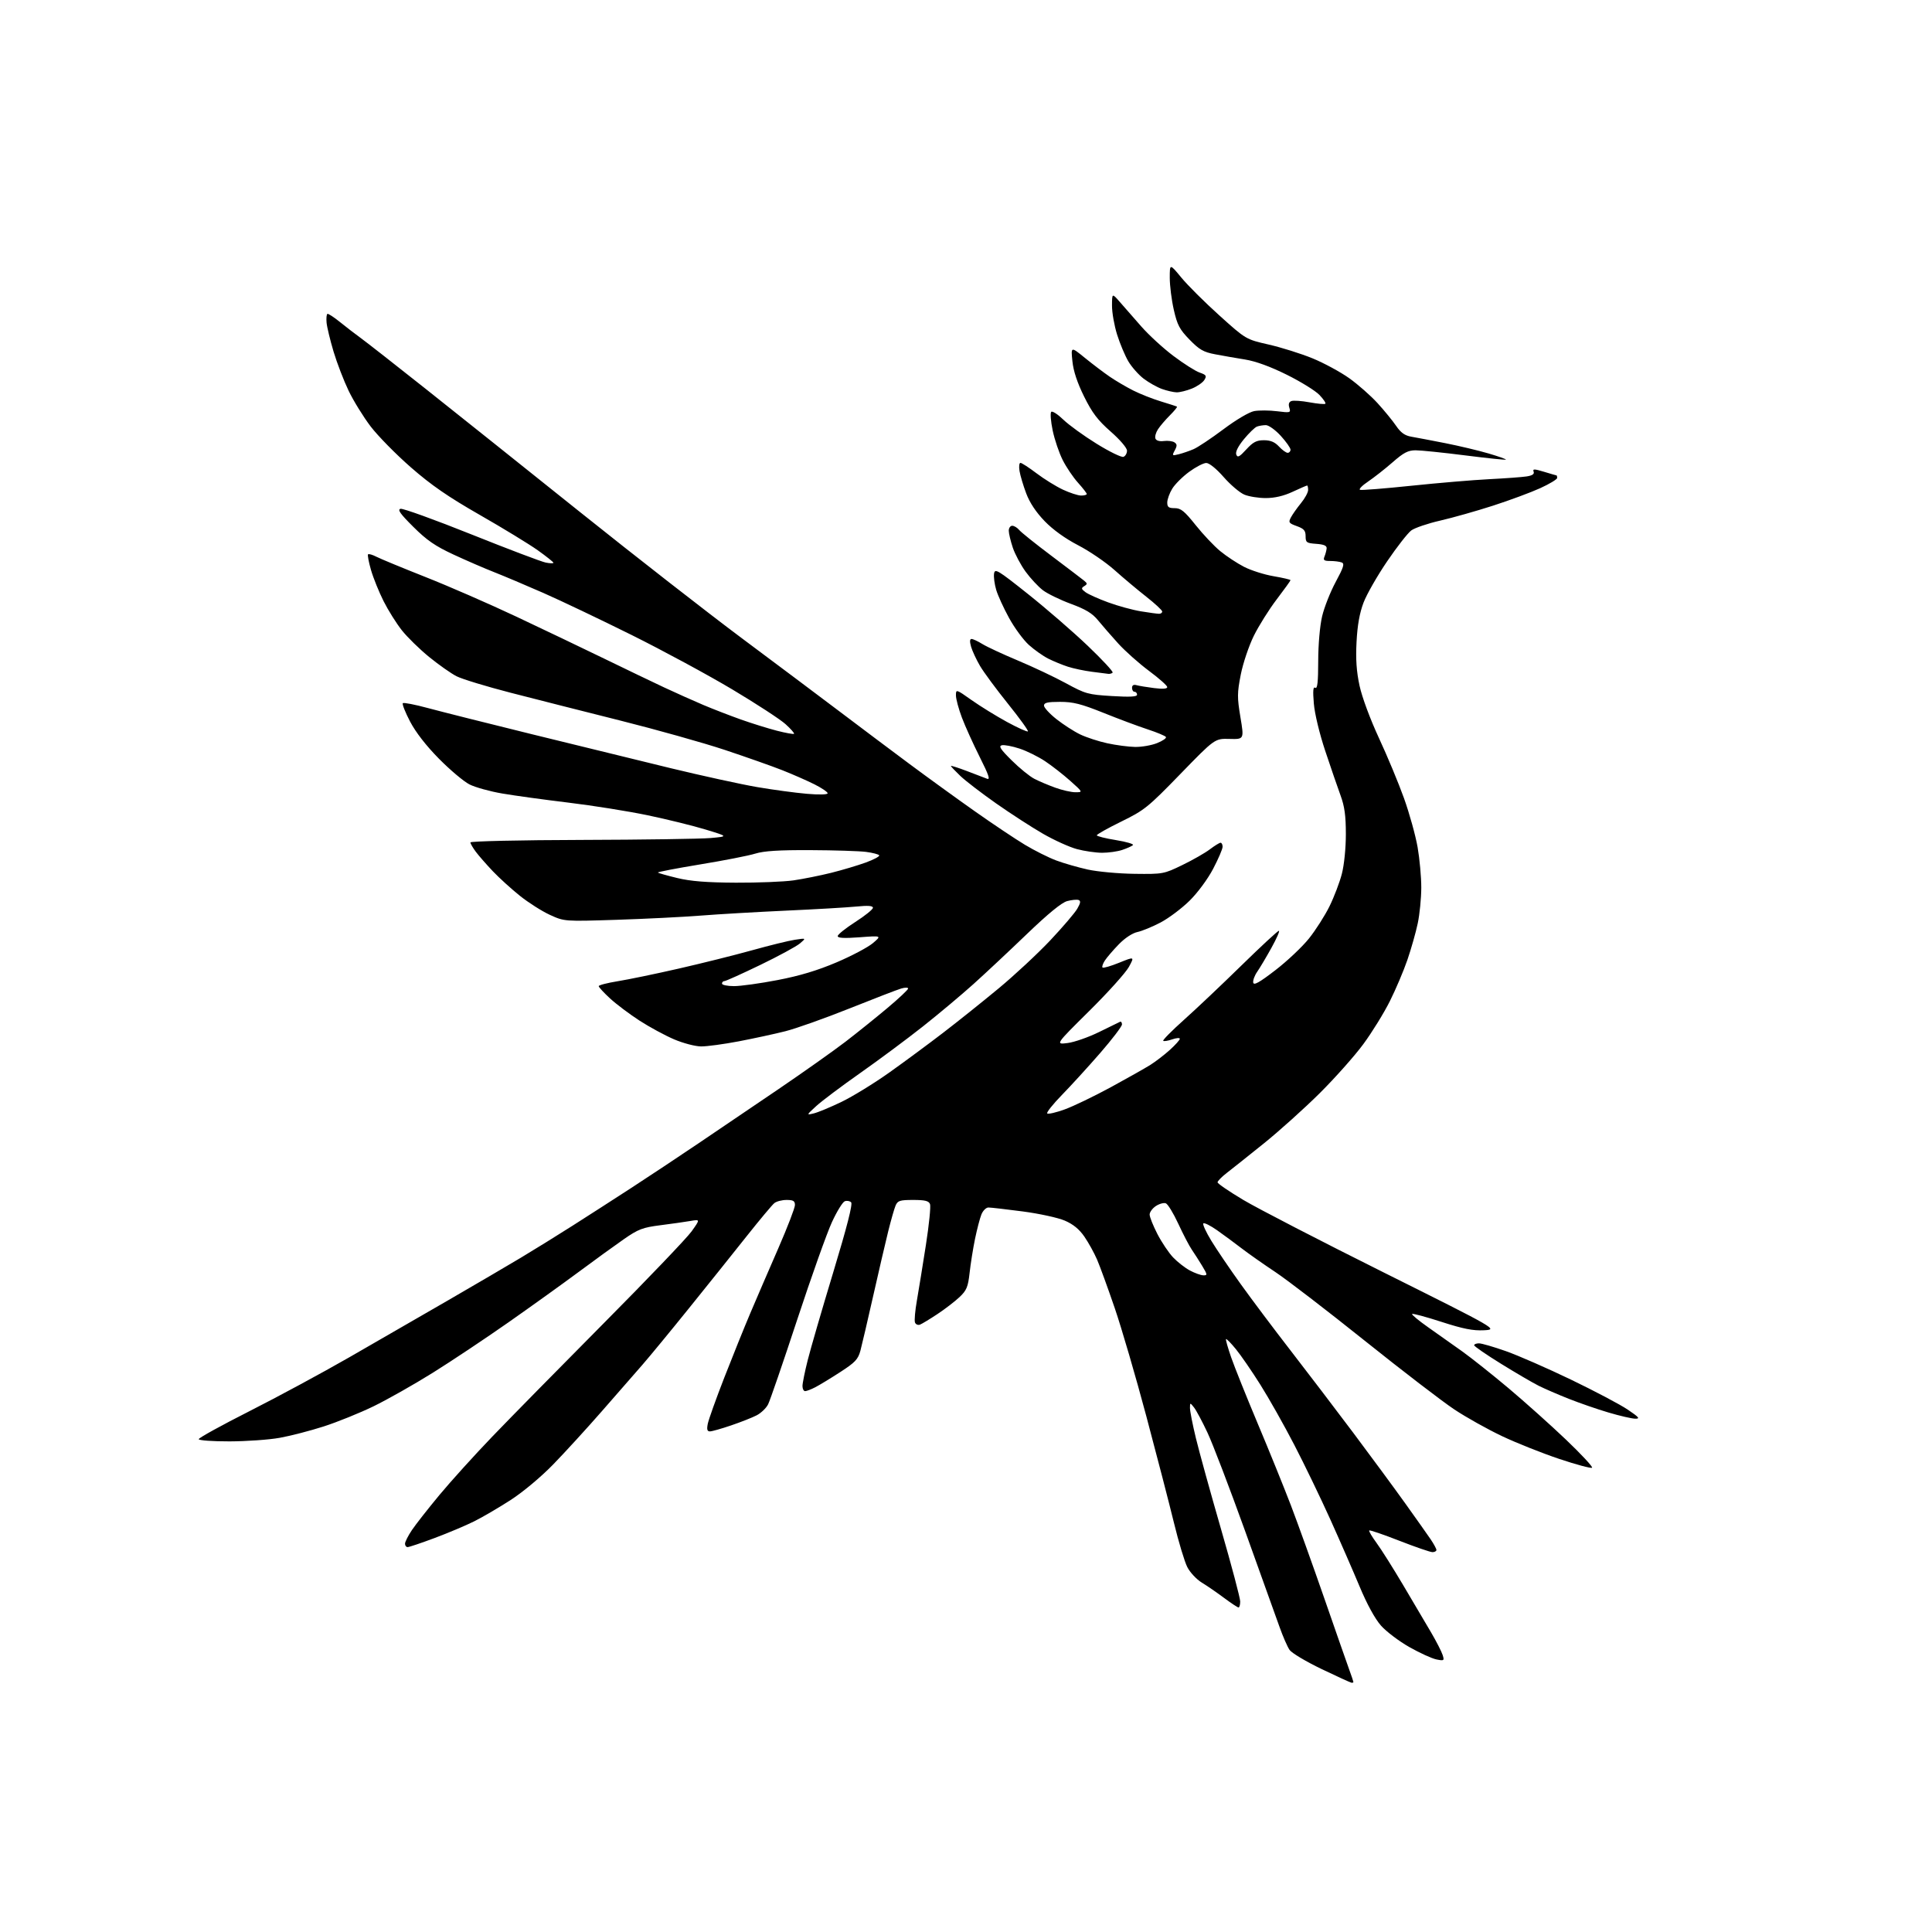 <?xml version="1.0" encoding="UTF-8" standalone="no"?>
<svg 
  version="1.1" 
  xmlns="http://www.w3.org/2000/svg" 
  xmlns:xlink="http://www.w3.org/1999/xlink" 
  xmlns:svg="http://www.w3.org/2000/svg"
  xmlns:rdf="http://www.w3.org/1999/02/22-rdf-syntax-ns#"
  xmlns:cc="http://creativecommons.org/ns#"
  xmlns:dc="http://purl.org/dc/elements/1.1/"
  viewBox="0 0 768 768"
  width="768"
  height="768"
>
<style>svg {background-color: white; }</style>"
<path stroke="none" fill="black" fill-rule="evenodd" d="M537.25,668.91C536.84,668.86 531.48,666.41 525.35,663.47C519.21,660.52 513.49,657.11 512.64,655.89C511.78,654.67 509.96,650.49 508.58,646.59C507.20,642.69 501.05,625.55 494.91,608.50C488.77,591.45 482.06,573.90 479.99,569.50C477.93,565.10 475.52,560.60 474.65,559.50C473.07,557.51 473.06,557.51 473.03,559.66C473.01,560.85 474.07,566.25 475.38,571.66C476.69,577.07 481.19,593.36 485.38,607.85C489.57,622.34 493.00,635.28 493.00,636.60C493.00,637.92 492.70,639.00 492.34,639.00C491.98,639.00 489.39,637.29 486.59,635.20C483.79,633.11 479.80,630.36 477.72,629.10C475.64,627.83 473.05,625.06 471.97,622.94C470.89,620.82 468.49,612.88 466.65,605.29C464.80,597.71 459.87,578.67 455.69,563.00C451.51,547.33 445.86,527.98 443.13,520.00C440.40,512.02 437.24,503.34 436.10,500.70C434.96,498.06 432.70,493.97 431.07,491.60C429.03,488.63 426.60,486.64 423.26,485.21C420.60,484.06 413.06,482.42 406.50,481.56C399.95,480.70 393.83,480.00 392.91,480.00C391.99,480.00 390.74,481.24 390.13,482.75C389.52,484.26 388.38,488.65 387.58,492.50C386.79,496.35 385.82,502.43 385.43,506.00C384.81,511.56 384.24,512.95 381.46,515.58C379.68,517.28 375.73,520.31 372.69,522.33C369.65,524.35 366.51,526.25 365.71,526.56C364.91,526.86 364.02,526.48 363.72,525.71C363.42,524.94 363.77,520.98 364.49,516.91C365.20,512.83 366.81,502.93 368.06,494.90C369.31,486.88 370.05,479.56 369.70,478.65C369.20,477.37 367.72,477.00 363.01,477.00C357.68,477.00 356.84,477.27 356.00,479.25C355.48,480.49 354.16,485.10 353.07,489.50C351.98,493.90 349.29,505.46 347.10,515.18C344.91,524.91 342.62,534.69 342.03,536.91C341.09,540.36 339.94,541.59 334.01,545.42C330.20,547.89 325.74,550.60 324.09,551.45C322.45,552.30 320.63,553.00 320.05,553.00C319.47,553.00 319.00,552.09 319.00,550.97C319.00,549.86 319.93,545.25 321.07,540.72C322.20,536.20 326.78,520.45 331.24,505.72C336.68,487.75 339.02,478.62 338.34,477.94C337.79,477.39 336.64,477.20 335.80,477.52C334.95,477.85 332.66,481.58 330.71,485.81C328.75,490.04 322.55,507.45 316.93,524.50C311.32,541.55 306.10,556.73 305.34,558.23C304.59,559.74 302.54,561.70 300.79,562.61C299.05,563.51 294.47,565.32 290.63,566.62C286.79,567.93 283.00,569.00 282.20,569.00C281.12,569.00 280.90,568.23 281.36,565.94C281.70,564.26 284.64,556.04 287.89,547.69C291.15,539.34 295.81,527.77 298.26,522.00C300.71,516.23 305.70,504.65 309.36,496.28C313.01,487.91 316.00,480.15 316.00,479.03C316.00,477.40 315.35,477.00 312.69,477.00C310.87,477.00 308.68,477.56 307.82,478.25C306.96,478.94 301.98,484.90 296.74,491.50C291.51,498.10 281.21,510.96 273.86,520.07C266.51,529.19 258.17,539.31 255.33,542.57C252.49,545.83 245.24,554.12 239.23,561.00C233.22,567.88 224.52,577.39 219.90,582.14C215.07,587.11 207.89,593.11 203.00,596.27C198.32,599.29 191.80,603.11 188.50,604.75C185.20,606.40 178.13,609.38 172.79,611.38C167.46,613.37 162.62,615.00 162.04,615.00C161.47,615.00 161.00,614.39 161.00,613.65C161.00,612.91 162.24,610.46 163.75,608.22C165.26,605.97 170.17,599.72 174.65,594.32C179.13,588.92 188.63,578.42 195.76,571.00C202.89,563.58 222.85,543.28 240.11,525.89C257.38,508.51 273.04,492.12 274.93,489.48C278.35,484.68 278.35,484.68 274.43,485.36C272.27,485.73 266.90,486.49 262.50,487.05C255.45,487.95 253.73,488.61 248.00,492.59C244.43,495.07 236.32,500.94 230.00,505.64C223.68,510.33 211.10,519.36 202.05,525.70C193.00,532.04 179.50,541.04 172.05,545.69C164.60,550.34 154.00,556.34 148.50,559.02C143.00,561.69 134.07,565.30 128.66,567.04C123.25,568.78 115.37,570.81 111.16,571.56C106.95,572.32 97.99,572.95 91.25,572.97C84.49,572.98 79.00,572.59 79.00,572.09C79.00,571.58 88.05,566.59 99.11,560.99C110.18,555.39 128.06,545.74 138.86,539.54C149.66,533.33 167.28,523.18 178.00,516.97C188.72,510.76 201.78,503.12 207.00,499.99C212.22,496.86 221.45,491.15 227.50,487.30C233.55,483.45 244.12,476.65 251.00,472.18C257.88,467.71 269.80,459.80 277.50,454.60C285.20,449.40 299.60,439.64 309.50,432.92C319.40,426.19 331.32,417.75 336.00,414.17C340.68,410.58 348.21,404.52 352.75,400.71C357.29,396.90 361.00,393.41 361.00,392.96C361.00,392.51 359.76,392.50 358.25,392.95C356.74,393.39 347.49,396.96 337.70,400.87C327.92,404.78 316.44,408.86 312.20,409.93C307.97,411.00 299.64,412.80 293.70,413.94C287.76,415.07 281.01,415.99 278.70,415.97C276.39,415.96 271.56,414.69 267.95,413.15C264.35,411.61 258.16,408.26 254.20,405.70C250.24,403.13 244.97,399.17 242.50,396.89C240.02,394.61 238.00,392.41 238.00,392.01C238.00,391.61 241.38,390.73 245.51,390.06C249.65,389.40 260.56,387.14 269.76,385.04C278.97,382.94 292.12,379.66 299.00,377.74C305.88,375.82 313.52,373.94 316.00,373.57C320.50,372.89 320.50,372.89 318.00,375.02C316.62,376.20 309.52,380.05 302.22,383.58C294.91,387.11 288.50,390.00 287.97,390.00C287.44,390.00 287.00,390.45 287.00,391.00C287.00,391.55 289.16,392.00 291.79,392.00C294.43,392.00 302.22,390.92 309.11,389.59C317.84,387.92 324.96,385.78 332.57,382.54C338.58,379.98 345.07,376.54 347.00,374.90C350.50,371.92 350.50,371.92 341.75,372.58C335.54,373.04 333.00,372.91 333.00,372.11C333.00,371.49 336.15,368.97 340.00,366.50C343.85,364.03 347.00,361.50 347.00,360.86C347.00,360.04 345.06,359.90 340.25,360.38C336.54,360.74 324.05,361.47 312.50,361.99C300.95,362.52 285.70,363.40 278.62,363.96C271.53,364.52 256.42,365.27 245.04,365.64C224.34,366.30 224.34,366.30 218.58,363.67C215.41,362.21 210.05,358.81 206.66,356.09C203.27,353.38 198.44,348.99 195.91,346.33C193.39,343.67 190.35,340.20 189.16,338.62C187.97,337.03 187.00,335.34 187.00,334.87C187.00,334.39 206.91,333.94 231.25,333.88C255.59,333.81 278.65,333.47 282.50,333.13C289.50,332.50 289.50,332.50 280.50,329.76C275.55,328.25 265.20,325.70 257.50,324.09C249.80,322.48 235.62,320.22 226.00,319.06C216.38,317.90 204.51,316.27 199.63,315.43C194.75,314.60 188.90,312.97 186.63,311.82C184.36,310.67 178.90,306.07 174.50,301.61C169.40,296.45 165.23,291.07 163.01,286.82C161.09,283.15 159.80,279.87 160.13,279.53C160.47,279.20 164.96,280.07 170.12,281.47C175.28,282.86 193.90,287.55 211.50,291.88C229.10,296.21 253.85,302.27 266.50,305.34C279.15,308.40 294.68,311.80 301.00,312.88C307.32,313.96 316.21,315.16 320.75,315.55C325.62,315.97 329.00,315.88 329.00,315.34C329.00,314.83 326.64,313.23 323.75,311.78C320.86,310.33 315.10,307.80 310.95,306.16C306.80,304.52 296.49,300.89 288.05,298.08C279.60,295.28 260.95,290.04 246.60,286.44C232.24,282.84 212.62,277.86 203.00,275.38C193.38,272.90 183.70,269.95 181.50,268.83C179.30,267.71 174.39,264.25 170.58,261.15C166.77,258.04 161.89,253.27 159.74,250.55C157.58,247.82 154.32,242.62 152.49,238.99C150.66,235.35 148.41,229.79 147.49,226.62C146.57,223.45 146.04,220.63 146.31,220.35C146.59,220.08 148.10,220.52 149.66,221.33C151.23,222.14 160.00,225.76 169.15,229.38C178.30,232.99 194.50,240.06 205.14,245.07C215.79,250.09 231.47,257.59 240.00,261.73C248.53,265.88 259.32,271.07 264.00,273.26C268.68,275.44 275.65,278.57 279.50,280.20C283.35,281.83 290.10,284.44 294.50,286.01C298.90,287.57 305.36,289.58 308.86,290.48C312.36,291.38 315.41,291.92 315.64,291.70C315.87,291.47 314.34,289.74 312.25,287.85C310.16,285.96 300.61,279.73 291.02,274.01C281.42,268.29 263.43,258.56 251.04,252.40C238.64,246.25 222.88,238.73 216.00,235.71C209.12,232.69 200.35,228.98 196.50,227.47C192.65,225.96 185.35,222.80 180.29,220.45C173.00,217.07 169.65,214.76 164.29,209.42C159.04,204.20 157.90,202.57 159.24,202.26C160.20,202.04 172.88,206.62 187.41,212.44C201.94,218.26 215.22,223.29 216.92,223.63C218.61,223.97 220.00,224.01 220.00,223.71C220.00,223.42 217.19,221.18 213.75,218.73C210.31,216.29 199.98,209.98 190.78,204.72C178.10,197.46 171.47,192.89 163.34,185.79C157.44,180.64 150.25,173.33 147.36,169.55C144.47,165.76 140.53,159.38 138.60,155.37C136.67,151.36 133.97,144.35 132.60,139.79C131.24,135.23 129.99,130.05 129.82,128.27C129.66,126.50 129.81,124.93 130.16,124.77C130.51,124.62 132.74,126.08 135.12,128.00C137.50,129.93 141.26,132.82 143.48,134.43C145.69,136.04 157.18,145.03 169.00,154.41C180.82,163.80 208.50,185.88 230.49,203.49C252.49,221.09 281.52,243.73 294.99,253.78C308.47,263.83 326.02,276.99 334.00,283.02C341.98,289.06 354.35,298.34 361.50,303.66C368.65,308.98 380.35,317.45 387.50,322.49C394.65,327.53 403.62,333.53 407.43,335.82C411.24,338.11 416.83,340.91 419.85,342.04C422.87,343.17 428.53,344.80 432.42,345.66C436.31,346.52 444.68,347.28 451.00,347.36C462.31,347.50 462.63,347.44 470.00,343.87C474.12,341.87 479.05,339.06 480.94,337.62C482.84,336.18 484.75,335.00 485.19,335.00C485.64,335.00 486.00,335.72 486.00,336.60C486.00,337.49 484.31,341.42 482.25,345.35C480.09,349.47 476.11,354.85 472.87,358.05C469.77,361.10 464.60,364.99 461.37,366.69C458.14,368.39 453.99,370.10 452.15,370.49C450.16,370.91 447.16,372.89 444.77,375.35C442.55,377.63 440.06,380.53 439.23,381.78C438.40,383.04 437.97,384.31 438.27,384.61C438.57,384.91 441.56,384.05 444.91,382.69C451.00,380.23 451.00,380.23 448.75,384.37C447.51,386.64 440.43,394.52 433.00,401.87C419.50,415.24 419.50,415.24 424.40,414.62C427.09,414.28 432.72,412.31 436.90,410.25C441.08,408.19 444.84,406.35 445.25,406.17C445.66,405.98 446.00,406.46 446.00,407.23C446.00,408.00 442.11,413.10 437.36,418.57C432.61,424.03 425.78,431.52 422.17,435.22C418.56,438.92 415.91,442.25 416.28,442.61C416.65,442.98 419.78,442.26 423.23,441.01C426.68,439.76 434.90,435.80 441.50,432.22C448.10,428.63 455.20,424.62 457.29,423.31C459.37,422.00 462.86,419.32 465.04,417.35C467.22,415.38 469.00,413.39 469.00,412.94C469.00,412.48 467.63,412.58 465.95,413.17C464.27,413.75 462.67,414.01 462.40,413.73C462.12,413.45 465.85,409.69 470.69,405.36C475.53,401.04 485.81,391.31 493.53,383.75C501.26,376.19 507.94,370.00 508.38,370.00C508.82,370.00 507.49,373.04 505.43,376.75C503.38,380.46 500.83,384.74 499.78,386.26C498.72,387.77 498.00,389.73 498.18,390.61C498.42,391.80 500.65,390.54 507.00,385.65C511.68,382.05 517.68,376.38 520.34,373.06C523.00,369.73 526.67,363.98 528.50,360.26C530.33,356.54 532.54,350.74 533.41,347.36C534.33,343.82 535.00,337.13 535.00,331.58C535.00,324.28 534.49,320.56 532.90,316.23C531.75,313.08 529.01,305.14 526.83,298.58C524.52,291.66 522.61,283.73 522.27,279.67C521.84,274.51 521.99,272.87 522.84,273.40C523.69,273.93 524.00,271.12 524.01,262.81C524.02,256.20 524.67,248.80 525.56,245.00C526.40,241.43 528.83,235.28 530.96,231.33C534.11,225.49 534.56,224.04 533.34,223.58C532.51,223.26 530.48,223.00 528.81,223.00C526.32,223.00 525.91,222.69 526.50,221.25C526.90,220.29 527.28,218.82 527.36,218.00C527.46,216.92 526.30,216.41 523.25,216.19C519.36,215.91 519.00,215.65 519.00,213.14C519.00,210.92 518.34,210.16 515.50,209.14C512.32,207.99 512.10,207.67 513.15,205.69C513.79,204.48 515.59,201.93 517.15,200.02C518.72,198.11 520.00,195.75 520.00,194.77C520.00,193.80 519.82,193.00 519.60,193.00C519.38,193.00 516.79,194.12 513.85,195.49C510.29,197.15 506.73,197.98 503.22,197.99C500.31,198.00 496.45,197.38 494.64,196.62C492.82,195.86 489.13,192.72 486.42,189.63C483.50,186.31 480.69,184.03 479.50,184.04C478.40,184.04 475.35,185.63 472.71,187.56C470.08,189.49 467.04,192.52 465.97,194.29C464.89,196.05 464.01,198.51 464.00,199.75C464.00,201.58 464.56,202.00 466.96,202.00C469.41,202.00 470.83,203.15 475.30,208.75C478.27,212.47 482.67,217.13 485.10,219.11C487.52,221.10 491.75,223.89 494.50,225.31C497.25,226.73 502.54,228.42 506.25,229.05C509.96,229.69 513.00,230.39 513.00,230.63C513.00,230.86 510.52,234.30 507.50,238.27C504.47,242.24 500.39,248.75 498.42,252.73C496.45,256.72 494.12,263.63 493.23,268.14C491.79,275.47 491.78,277.21 493.09,285.10C494.56,293.89 494.56,293.89 488.74,293.73C482.91,293.57 482.91,293.57 469.21,307.68C456.30,320.97 454.93,322.07 445.75,326.57C440.39,329.20 436.00,331.66 436.00,332.04C436.00,332.41 439.42,333.28 443.61,333.95C447.79,334.63 450.83,335.53 450.36,335.95C449.89,336.38 447.97,337.24 446.10,337.86C444.23,338.49 440.63,338.99 438.10,338.99C435.57,338.98 431.07,338.33 428.11,337.54C425.15,336.75 419.07,334.00 414.61,331.43C410.15,328.86 401.77,323.44 396.00,319.39C390.23,315.34 383.81,310.42 381.75,308.45C379.69,306.48 378.00,304.70 378.00,304.48C378.00,304.27 380.81,305.16 384.25,306.46C387.69,307.77 391.32,309.16 392.33,309.55C393.74,310.11 393.09,308.15 389.44,300.89C386.85,295.72 383.66,288.68 382.36,285.23C381.06,281.78 380.00,277.82 380.00,276.43C380.00,273.93 380.06,273.94 386.25,278.32C389.69,280.75 396.01,284.65 400.30,286.99C404.59,289.32 408.33,291.01 408.60,290.73C408.88,290.45 405.31,285.51 400.67,279.74C396.03,273.97 391.03,267.20 389.57,264.71C388.11,262.21 386.51,258.78 386.02,257.08C385.43,255.02 385.49,254.00 386.20,254.00C386.79,254.00 388.74,254.91 390.53,256.02C392.33,257.13 398.68,260.08 404.65,262.58C410.62,265.08 419.20,269.14 423.73,271.60C431.49,275.83 432.53,276.12 441.98,276.69C449.22,277.13 452.00,276.98 452.00,276.15C452.00,275.52 451.55,275.00 451.00,275.00C450.45,275.00 450.00,274.29 450.00,273.43C450.00,272.42 450.62,272.04 451.75,272.36C452.71,272.63 455.86,273.16 458.75,273.52C462.19,273.96 464.00,273.82 464.00,273.13C464.00,272.55 460.74,269.65 456.75,266.69C452.76,263.72 447.25,258.82 444.50,255.79C441.75,252.76 438.15,248.62 436.50,246.60C434.23,243.81 431.61,242.22 425.70,240.04C421.42,238.46 416.40,236.02 414.56,234.62C412.72,233.21 409.64,229.91 407.72,227.28C405.80,224.65 403.50,220.35 402.61,217.72C401.73,215.08 401.00,212.05 401.00,210.97C401.00,209.88 401.62,209.00 402.38,209.00C403.14,209.00 404.37,209.75 405.13,210.66C405.88,211.58 411.64,216.19 417.92,220.91C424.19,225.64 430.04,230.08 430.91,230.79C432.30,231.92 432.31,232.19 431.00,233.00C429.73,233.79 429.80,234.14 431.50,235.40C432.60,236.22 436.65,238.04 440.51,239.45C444.36,240.87 450.21,242.47 453.51,243.01C456.80,243.55 460.06,243.99 460.75,243.99C461.44,244.00 462.00,243.59 462.00,243.09C462.00,242.59 459.15,239.94 455.66,237.20C452.17,234.46 446.47,229.68 442.99,226.57C439.51,223.47 433.03,219.05 428.58,216.75C423.48,214.11 418.58,210.59 415.29,207.19C411.88,203.67 409.33,199.85 407.94,196.15C406.77,193.04 405.57,189.04 405.28,187.25C404.98,185.46 405.15,184.00 405.65,184.00C406.15,184.00 409.02,185.86 412.03,188.14C415.04,190.42 419.75,193.34 422.50,194.63C425.25,195.92 428.51,196.98 429.75,196.99C430.99,197.00 432.00,196.72 432.00,196.37C432.00,196.03 430.44,194.02 428.54,191.91C426.63,189.80 423.89,185.75 422.46,182.92C421.02,180.08 419.22,174.78 418.46,171.14C417.70,167.50 417.44,164.16 417.88,163.72C418.32,163.28 420.47,164.67 422.67,166.80C424.87,168.93 430.83,173.25 435.93,176.40C441.03,179.56 445.83,181.90 446.60,181.60C447.37,181.30 448.00,180.20 448.00,179.15C448.00,178.06 445.24,174.82 441.51,171.55C436.38,167.04 434.17,164.14 430.96,157.66C428.24,152.16 426.70,147.54 426.30,143.60C425.69,137.73 425.69,137.73 431.22,142.23C434.26,144.70 438.71,148.08 441.12,149.73C443.53,151.38 447.75,153.86 450.50,155.24C453.25,156.63 458.20,158.58 461.50,159.58C464.80,160.58 467.67,161.51 467.87,161.65C468.08,161.79 466.80,163.35 465.04,165.11C463.28,166.87 461.15,169.36 460.31,170.65C459.47,171.93 459.01,173.59 459.30,174.33C459.62,175.16 460.91,175.54 462.66,175.31C464.22,175.11 466.11,175.35 466.85,175.84C467.94,176.57 467.97,177.19 467.00,179.01C465.84,181.16 465.92,181.24 468.59,180.57C470.13,180.18 472.76,179.28 474.44,178.56C476.13,177.84 481.46,174.29 486.29,170.67C491.35,166.87 496.55,163.80 498.55,163.42C500.46,163.07 504.54,163.09 507.61,163.47C512.95,164.14 513.16,164.08 512.53,162.08C512.09,160.69 512.36,159.80 513.33,159.43C514.14,159.12 517.40,159.34 520.57,159.93C523.74,160.51 526.57,160.77 526.85,160.49C527.13,160.21 526.06,158.63 524.48,156.98C522.89,155.32 517.07,151.72 511.53,148.97C505.02,145.73 499.17,143.60 494.98,142.92C491.42,142.35 486.02,141.41 483.00,140.83C478.40,139.96 476.74,139.00 472.86,135.01C468.89,130.93 467.98,129.19 466.61,123.17C465.72,119.28 465.00,113.55 465.00,110.44C465.00,104.77 465.00,104.77 469.56,110.30C472.06,113.35 478.87,120.13 484.69,125.37C495.26,134.90 495.26,134.90 504.38,136.98C509.40,138.13 517.22,140.59 521.76,142.45C526.31,144.32 532.88,147.88 536.36,150.36C539.84,152.85 544.90,157.30 547.59,160.25C550.29,163.21 553.62,167.28 555.00,169.31C556.83,172.00 558.44,173.15 561.00,173.59C562.92,173.92 569.00,175.08 574.50,176.16C580.00,177.25 587.75,179.09 591.72,180.26C595.70,181.43 598.80,182.53 598.62,182.71C598.44,182.89 591.14,182.13 582.40,181.02C573.65,179.91 564.82,179.00 562.76,179.00C559.73,179.00 558.00,179.90 553.60,183.75C550.62,186.36 546.22,189.81 543.84,191.42C541.45,193.02 540.02,194.51 540.65,194.72C541.28,194.93 550.51,194.19 561.15,193.08C571.79,191.97 585.67,190.80 592.00,190.48C598.33,190.16 605.00,189.67 606.83,189.39C609.13,189.04 610.00,188.45 609.64,187.50C609.20,186.35 609.86,186.36 613.81,187.55C616.39,188.34 618.61,188.98 618.75,188.99C618.89,189.00 619.00,189.45 619.00,189.99C619.00,190.53 615.96,192.37 612.25,194.06C608.54,195.75 600.10,198.88 593.50,201.01C586.90,203.14 577.45,205.81 572.50,206.95C567.55,208.08 562.38,209.84 561.00,210.86C559.62,211.88 555.30,217.41 551.40,223.15C547.49,228.89 543.28,236.26 542.03,239.54C540.47,243.63 539.59,248.53 539.25,255.13C538.88,262.08 539.22,266.94 540.45,272.63C541.44,277.19 544.69,285.93 548.17,293.43C551.48,300.54 555.95,311.28 558.11,317.31C560.27,323.34 562.70,332.09 563.52,336.77C564.33,341.44 564.99,348.69 564.98,352.88C564.97,357.07 564.34,363.46 563.57,367.07C562.81,370.69 560.95,377.21 559.46,381.57C557.96,385.93 554.82,393.34 552.47,398.02C550.13,402.71 545.40,410.36 541.97,415.02C538.54,419.69 530.73,428.47 524.62,434.55C518.50,440.62 508.49,449.62 502.37,454.55C496.25,459.47 489.61,464.76 487.62,466.29C485.63,467.83 484.00,469.49 484.00,469.99C484.00,470.49 488.61,473.64 494.25,477.00C499.89,480.36 524.98,493.32 550.00,505.80C595.50,528.50 595.50,528.50 589.87,528.80C585.56,529.02 581.63,528.25 573.04,525.47C566.87,523.47 561.61,522.06 561.34,522.32C561.08,522.59 563.93,524.95 567.68,527.59C571.43,530.22 577.53,534.53 581.23,537.18C584.93,539.83 593.26,546.45 599.73,551.89C606.20,557.34 616.45,566.51 622.50,572.28C628.55,578.05 633.22,583.07 632.87,583.43C632.52,583.80 626.67,582.23 619.87,579.96C613.07,577.68 602.81,573.60 597.09,570.89C591.36,568.18 582.81,563.40 578.09,560.26C573.36,557.12 557.35,544.83 542.50,532.95C527.65,521.06 511.68,508.79 507.00,505.68C502.32,502.57 496.25,498.30 493.50,496.19C490.75,494.07 486.36,490.84 483.75,489.00C481.14,487.17 478.71,485.96 478.35,486.32C477.99,486.68 479.42,489.79 481.52,493.23C483.62,496.68 488.89,504.45 493.24,510.50C497.58,516.55 506.53,528.48 513.14,537.00C519.74,545.52 530.88,560.15 537.90,569.50C544.91,578.85 554.19,591.45 558.52,597.50C562.85,603.55 567.43,610.02 568.70,611.89C569.96,613.75 571.00,615.67 571.00,616.14C571.00,616.61 570.29,617.00 569.42,617.00C568.56,617.00 562.64,614.96 556.28,612.48C549.92,609.99 544.52,608.15 544.29,608.38C544.05,608.61 545.36,610.83 547.18,613.31C549.01,615.78 553.79,623.37 557.81,630.16C561.84,636.94 566.84,645.42 568.93,649.00C571.02,652.58 573.07,656.58 573.48,657.90C574.19,660.16 574.05,660.26 571.00,659.65C569.22,659.29 564.39,657.09 560.26,654.75C556.13,652.41 551.04,648.56 548.94,646.18C546.57,643.49 543.38,637.66 540.47,630.68C537.90,624.53 532.66,612.52 528.82,604.00C524.97,595.48 518.54,582.15 514.52,574.40C510.51,566.64 504.43,555.87 501.03,550.47C497.63,545.06 493.24,538.69 491.28,536.30C489.32,533.90 487.56,532.11 487.36,532.31C487.16,532.50 488.09,535.78 489.41,539.58C490.73,543.39 495.50,555.27 500.01,566.00C504.53,576.73 510.45,591.35 513.19,598.50C515.92,605.65 521.90,622.30 526.48,635.50C531.06,648.70 535.52,661.47 536.40,663.88C537.28,666.28 538.00,668.42 538.00,668.63C538.00,668.83 537.66,668.96 537.25,668.91zM649.99,563.95C648.62,563.92 643.86,562.82 639.41,561.50C634.96,560.19 627.84,557.72 623.57,556.03C619.31,554.34 613.95,552.02 611.66,550.87C609.37,549.73 602.66,545.81 596.75,542.16C590.84,538.51 586.00,535.18 586.00,534.76C586.00,534.34 586.86,534.00 587.92,534.00C588.98,534.00 593.80,535.40 598.64,537.11C603.48,538.82 615.12,543.91 624.50,548.43C633.88,552.95 644.01,558.30 647.01,560.32C651.58,563.40 652.07,563.99 649.99,563.95zM478.33,506.96C480.03,507.00 480.00,506.72 477.91,503.25C476.66,501.19 474.80,498.27 473.76,496.76C472.73,495.26 470.31,490.62 468.39,486.46C466.46,482.30 464.24,478.64 463.44,478.34C462.64,478.03 460.86,478.51 459.49,479.41C458.12,480.31 457.00,481.84 457.00,482.80C457.00,483.77 458.39,487.24 460.08,490.53C461.77,493.81 464.58,498.00 466.33,499.84C468.07,501.67 471.07,504.01 473.00,505.04C474.93,506.07 477.32,506.93 478.33,506.96zM323.50,442.59C325.15,442.20 330.10,440.14 334.50,438.02C338.90,435.90 347.46,430.64 353.52,426.34C359.58,422.03 369.23,414.90 374.96,410.50C380.70,406.10 390.59,398.19 396.94,392.93C403.30,387.66 412.55,379.05 417.50,373.80C422.45,368.54 427.29,362.88 428.24,361.22C429.55,358.96 429.68,358.10 428.74,357.76C428.06,357.52 426.02,357.71 424.21,358.20C422.03,358.78 416.65,363.19 408.21,371.29C401.22,378.01 391.63,386.99 386.90,391.24C382.17,395.49 373.17,403.04 366.90,408.00C360.63,412.96 349.43,421.29 342.00,426.51C334.57,431.73 326.70,437.64 324.50,439.65C320.50,443.31 320.50,443.31 323.50,442.59zM292.50,350.88C301.30,350.92 311.63,350.51 315.45,349.96C319.27,349.40 325.98,348.06 330.37,346.97C334.75,345.88 340.95,344.03 344.15,342.87C347.35,341.70 349.76,340.41 349.50,340.00C349.25,339.60 346.90,338.98 344.27,338.64C341.65,338.30 331.72,337.98 322.22,337.94C309.62,337.88 303.66,338.26 300.22,339.33C297.62,340.14 287.76,342.07 278.31,343.62C268.85,345.18 261.30,346.63 261.52,346.86C261.75,347.08 265.21,348.06 269.22,349.03C274.51,350.31 280.88,350.82 292.50,350.88zM427.50,314.93C430.50,314.92 430.50,314.92 425.50,310.45C422.75,307.99 418.25,304.47 415.50,302.63C412.75,300.79 408.14,298.51 405.26,297.57C402.38,296.62 399.23,296.03 398.26,296.25C396.87,296.57 397.68,297.83 402.15,302.25C405.25,305.33 409.30,308.62 411.15,309.58C412.99,310.54 416.75,312.13 419.50,313.12C422.25,314.12 425.85,314.93 427.50,314.93zM451.23,296.92C453.83,296.96 457.77,296.28 459.97,295.39C462.18,294.51 463.76,293.42 463.48,292.97C463.21,292.52 459.95,291.16 456.24,289.94C452.53,288.73 444.61,285.77 438.63,283.36C429.76,279.80 426.59,279.00 421.38,279.00C416.42,279.00 415.00,279.33 415.00,280.48C415.00,281.29 417.22,283.71 419.94,285.86C422.66,288.01 426.89,290.74 429.35,291.93C431.80,293.11 436.67,294.71 440.16,295.46C443.65,296.22 448.63,296.88 451.23,296.92zM440.58,267.87C439.99,267.80 437.02,267.42 433.99,267.03C430.96,266.64 426.69,265.73 424.49,265.02C422.30,264.31 418.79,262.87 416.70,261.82C414.62,260.77 411.14,258.31 408.97,256.35C406.80,254.39 403.26,249.57 401.11,245.64C398.95,241.71 396.65,236.68 396.00,234.46C395.34,232.23 394.96,229.35 395.15,228.04C395.47,225.87 396.56,226.52 408.66,236.15C415.90,241.91 426.57,251.15 432.37,256.69C438.17,262.22 442.63,267.03 442.29,267.38C441.95,267.72 441.18,267.94 440.58,267.87zM495.42,178.66C498.11,175.72 499.49,175.00 502.43,175.00C505.06,175.00 506.75,175.71 508.41,177.50C509.69,178.88 511.24,180.00 511.86,180.00C512.49,180.00 513.00,179.44 513.00,178.75C513.00,178.06 511.25,175.59 509.12,173.25C506.98,170.91 504.32,169.00 503.20,169.00C502.08,169.00 500.47,169.26 499.63,169.59C498.79,169.91 496.46,172.18 494.45,174.62C492.13,177.46 491.04,179.66 491.44,180.70C491.95,182.02 492.68,181.65 495.42,178.66zM467.73,155.96C466.50,155.93 463.88,155.33 461.91,154.63C459.94,153.92 456.65,152.07 454.61,150.52C452.57,148.96 449.82,145.84 448.50,143.59C447.18,141.33 445.18,136.57 444.06,132.99C442.94,129.42 442.03,124.25 442.04,121.50C442.06,116.50 442.06,116.50 445.12,120.00C446.80,121.92 450.63,126.30 453.63,129.72C456.62,133.14 462.39,138.44 466.45,141.49C470.50,144.54 475.19,147.52 476.87,148.10C479.54,149.04 479.77,149.40 478.73,151.07C478.07,152.11 475.83,153.65 473.75,154.48C471.67,155.32 468.96,155.98 467.73,155.96z" />

</svg>